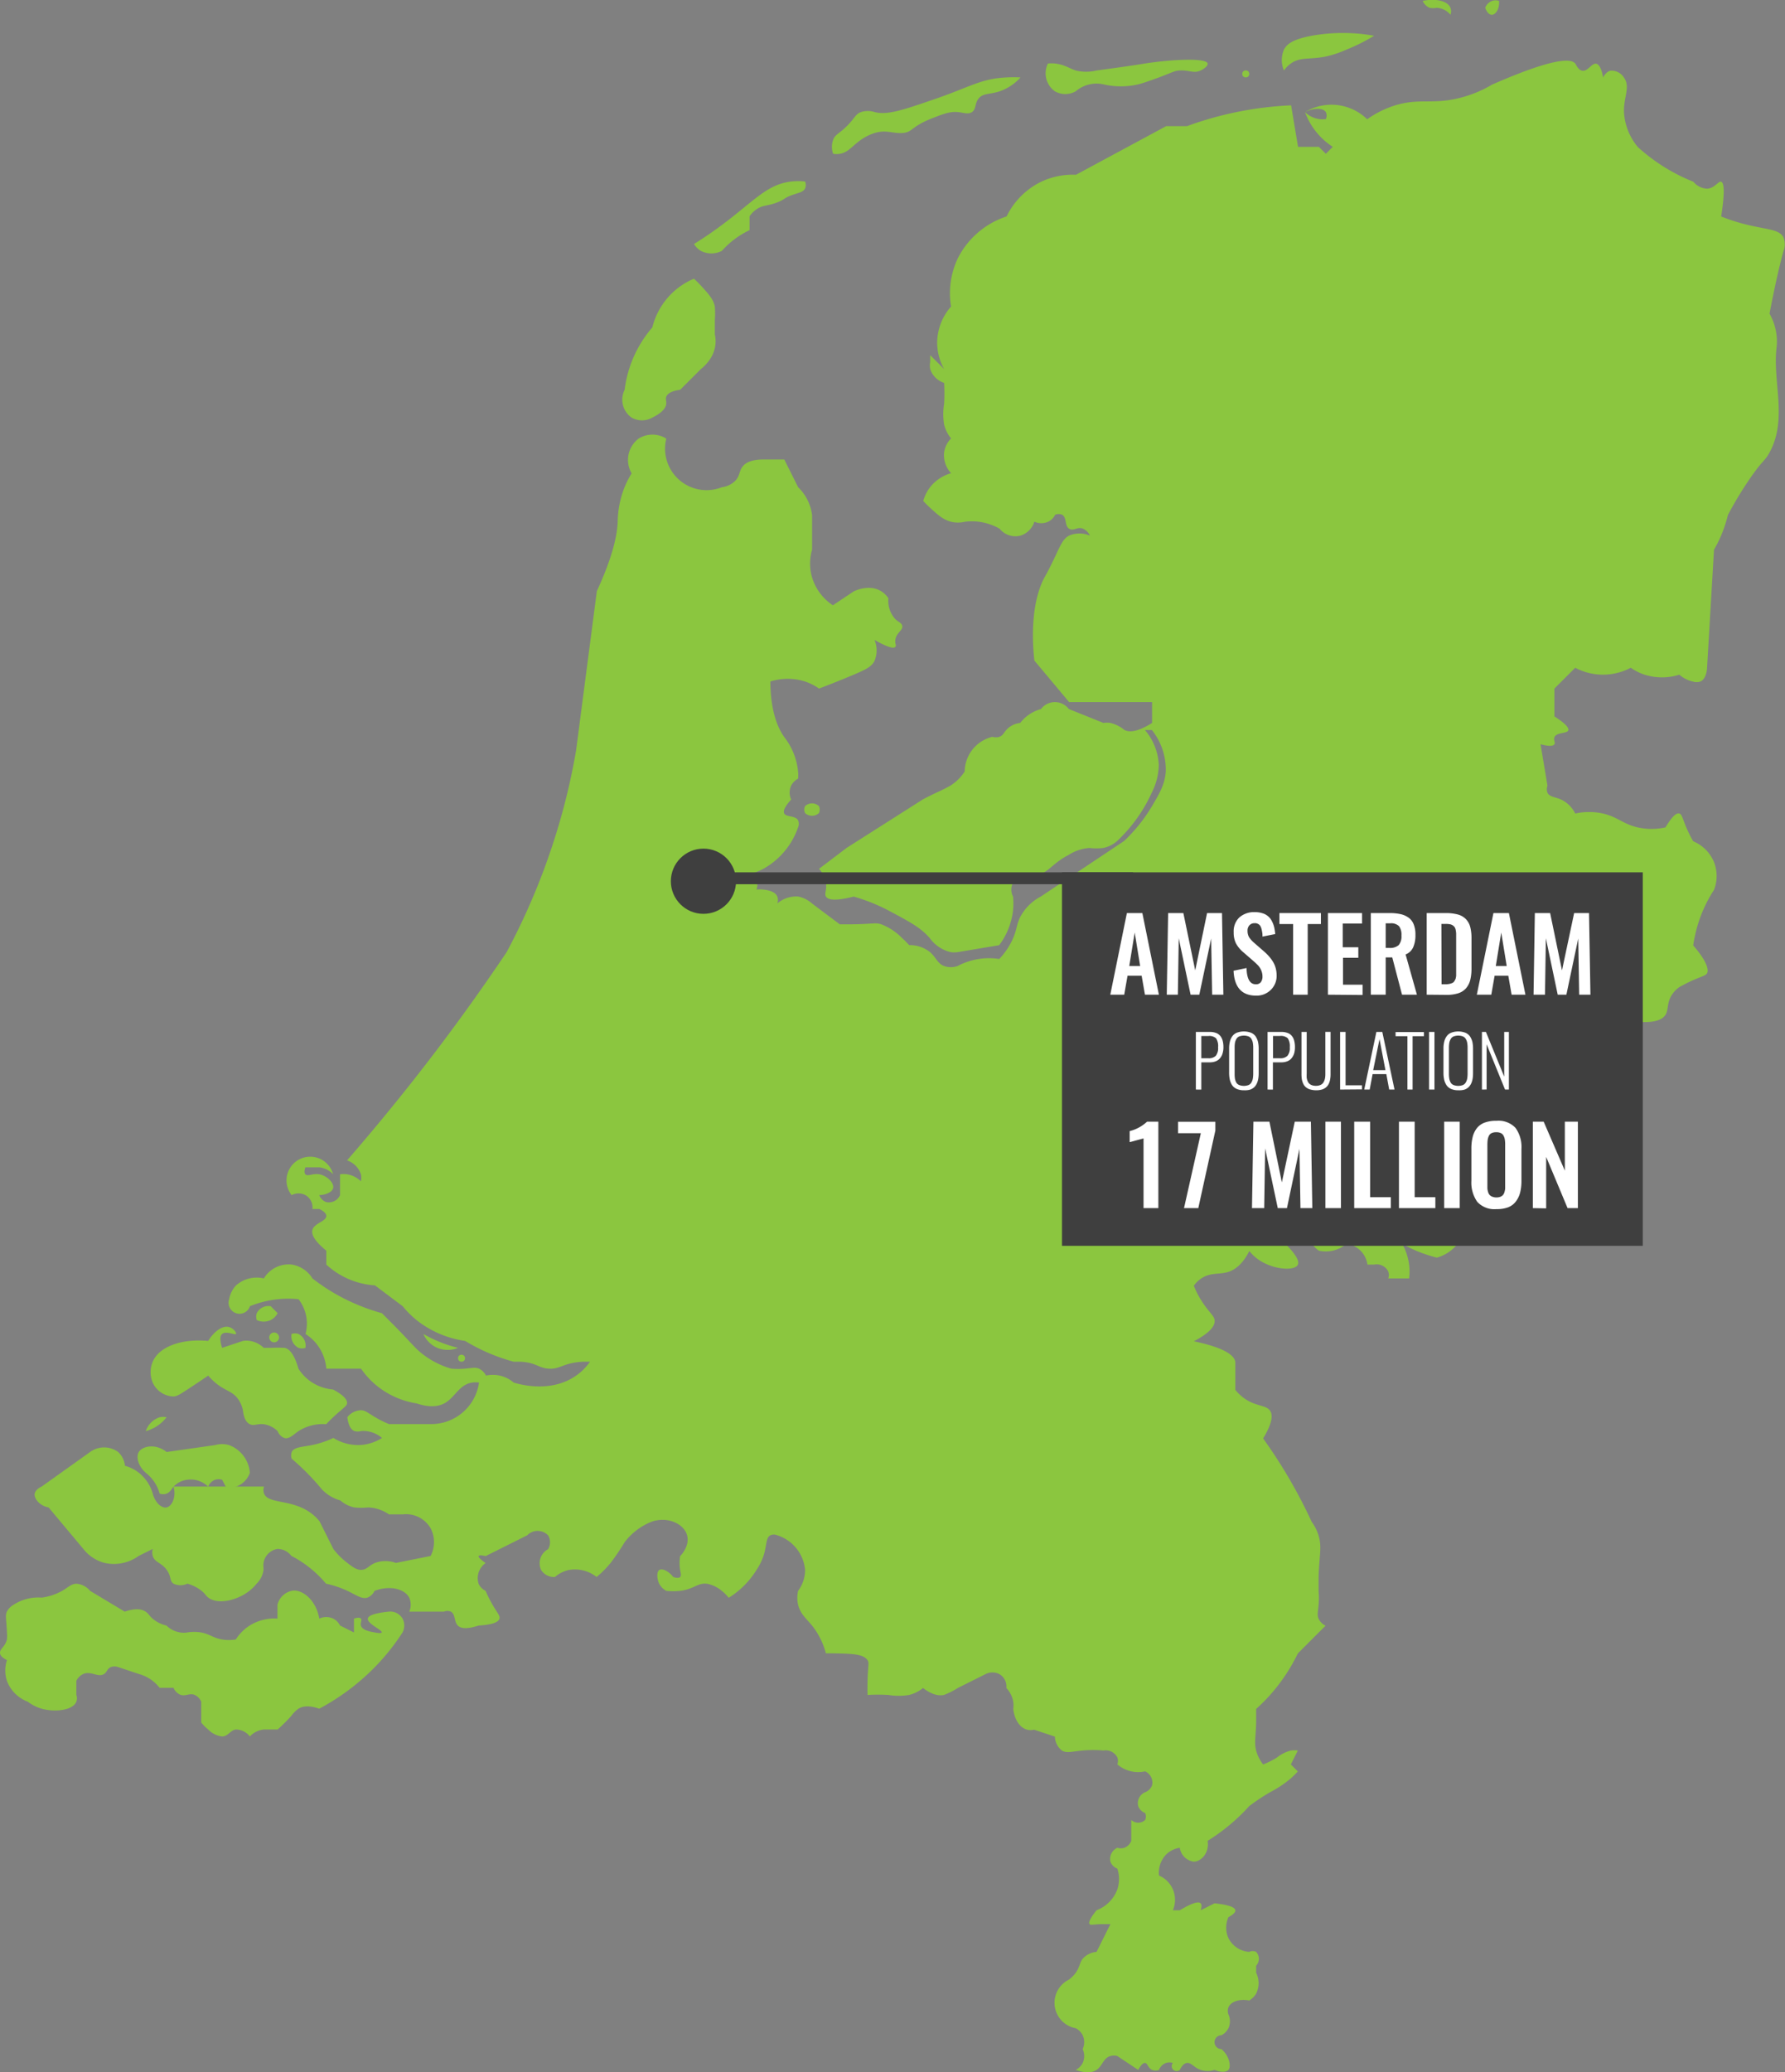 <?xml version="1.0" encoding="UTF-8"?> <svg xmlns="http://www.w3.org/2000/svg" viewBox="0 0 301.2 349.55"><rect x="0" y="0" width="301.2" height="349.55" fill="#808080" stroke="none"/><defs><style>.cls-1{fill:#8bc63f;}.cls-2{fill:#3f3f3f;}.cls-3{fill:#fff;}</style></defs><title>amsterdam-population</title><g id="Layer_2" data-name="Layer 2"><path class="cls-1" d="M247.19,360.76a31,31,0,0,1,3.51,0,10.76,10.76,0,0,0,3.51,0,6,6,0,0,0,2.34-1.17c1.62,1.23,2.76,1.33,3.52,1.17a12.08,12.08,0,0,0,2.34-1.17l2.34-1.17,2.34-1.17a2.55,2.55,0,0,1,2.35,0,2.4,2.4,0,0,1,1.17,2.34,4.48,4.48,0,0,1,1.17,2.34,4.62,4.62,0,0,1,0,1.18c.18,1.79,1.1,3.19,2.34,3.51a2.38,2.38,0,0,0,1.17,0l3.51,1.17a3.13,3.13,0,0,0,1.17,2.34c.81.5,1.69.17,3.52,0a20.34,20.34,0,0,1,3.51,0,2.21,2.21,0,0,1,2.34,1.17,1.7,1.7,0,0,1,0,1.17,5.39,5.39,0,0,0,4.69,1.18A2.07,2.07,0,0,1,295.2,376a2,2,0,0,1-1.17,1.17,2,2,0,0,0-1.17,2.34,2,2,0,0,0,1.17,1.17,1.39,1.39,0,0,1,0,1.17,1.72,1.72,0,0,1-2.34,0v3.52a2,2,0,0,1-1.18,1.17,1.93,1.93,0,0,1-1.17,0,2.07,2.07,0,0,0-1.17,2.34,2,2,0,0,0,1.17,1.17,5.62,5.62,0,0,1,0,3.51,6,6,0,0,1-3.51,3.52c-1.22,1.52-1.35,2.11-1.17,2.34s.73,0,2.34,0c.48,0,.88,0,1.17,0l-2.34,4.68a3.47,3.47,0,0,0-2.34,1.17c-.54.69-.47,1.36-1.17,2.35a5.29,5.29,0,0,1-1.17,1.17,4.36,4.36,0,0,0,1.17,8.19,2.7,2.7,0,0,1,1.17,1.18,2.8,2.8,0,0,1,0,2.34,2.8,2.8,0,0,1,0,2.34,2.72,2.72,0,0,1-1.17,1.17c1.92.67,2.94.39,3.51,0,1-.67,1.14-2,2.34-2.34a2.18,2.18,0,0,1,1.17,0l3.52,2.34c.55-1,.92-1.21,1.17-1.17.43.06.49.86,1.17,1.17a1.62,1.62,0,0,0,1.17,0,2,2,0,0,1,1.17-1.17,1.85,1.85,0,0,1,1.17,0,.83.83,0,0,0,1.17,1.17c.42-.87.85-1.12,1.17-1.17.76-.12,1.2.77,2.35,1.17a3.87,3.87,0,0,0,2.34,0c.93.39,1.91.45,2.34,0s.32-2.21-1.17-3.51a1.17,1.17,0,0,1,0-2.34,2.65,2.65,0,0,0,1.17-1.18,2.8,2.8,0,0,0,0-2.34,1.76,1.76,0,0,1,0-1.17c.37-.94,1.81-1.5,3.51-1.17a3.3,3.3,0,0,0,1.17-1.17,3.9,3.9,0,0,0,0-3.51v-1.18a1.72,1.72,0,0,0,0-2.34,1.39,1.39,0,0,0-1.17,0,4.21,4.21,0,0,1-3.51-2.34,4.33,4.33,0,0,1,0-3.51q1.23-.67,1.17-1.17-.11-.81-3.51-1.17l-2.34,1.17q.28-.88,0-1.17c-.39-.39-1.57,0-3.52,1.17h-1.17a4.46,4.46,0,0,0-2.34-5.86,4.43,4.43,0,0,1,1.17-3.51,4.16,4.16,0,0,1,2.34-1.17,2.74,2.74,0,0,0,2.35,2.34c1.27,0,2.68-1.53,2.34-3.51a31.92,31.92,0,0,0,4.68-3.52,30.35,30.35,0,0,0,2.34-2.34,34.89,34.89,0,0,1,3.52-2.34,19.08,19.08,0,0,0,3.51-2.34,15.79,15.79,0,0,0,1.17-1.17l-1.17-1.18,1.17-2.34a3.75,3.75,0,0,0-1.17,0,6.07,6.07,0,0,0-2.34,1.17,13.19,13.19,0,0,1-2.34,1.17,6.49,6.49,0,0,1-1.18-2.34c-.34-1.33-.07-2.2,0-4.68,0-1,0-1.83,0-2.34a30.62,30.62,0,0,0,2.35-2.35,30.27,30.27,0,0,0,4.68-7l3.51-3.52,1.18-1.17a2.54,2.54,0,0,1-1.18-1.17c-.28-.65-.09-1.21,0-2.34a13.76,13.76,0,0,0,0-2.34c0-.52,0-1.34,0-2.34.1-3.68.6-5,0-7a7.6,7.6,0,0,0-1.17-2.34c-.7-1.52-1.48-3.09-2.34-4.69a86.6,86.6,0,0,0-5.85-9.37c1.71-2.81,1.59-4.06,1.17-4.68-.73-1.05-2.57-.64-4.69-2.34a7.88,7.88,0,0,1-1.17-1.17v-2.35c0-2,0-2.14,0-2.34-.15-1.05-1.55-2.36-7-3.51,2.93-1.53,3.56-2.69,3.51-3.51s-1.05-1.41-2.34-3.52a14.37,14.37,0,0,1-1.17-2.34,4.73,4.73,0,0,1,1.17-1.17c1.62-1.14,3.14-.67,4.68-1.17,1-.33,2.34-1.19,3.51-3.51a8,8,0,0,0,1.17,1.17c2.52,2,6.44,2.26,7,1.17.8-1.47-4.36-5.6-4.68-5.86l4.68-1.17A5,5,0,0,1,321,282.3c.6.87.57,1.47,1.17,2.34a4.85,4.85,0,0,0,1.17,1.18,5.63,5.63,0,0,0,2.35,0,5.47,5.47,0,0,0,2.34-1.18,4.18,4.18,0,0,1,2.34,1.18,4.07,4.07,0,0,1,1.17,2.34h1.17a2.17,2.17,0,0,1,2.34,1.17,1.71,1.71,0,0,1,0,1.17h3.52a9.57,9.57,0,0,0,0-2.34,9.7,9.7,0,0,0-1.17-3.52,21.19,21.19,0,0,0,2.34,1.18,24,24,0,0,0,3.51,1.17,6.73,6.73,0,0,0,2.34-1.17,6.54,6.54,0,0,0,1.18-1.18L359.61,280a4.26,4.26,0,0,0,2.34,1.17,3.8,3.8,0,0,0,1.17,0c.46-.2,1.09-.49,1.82-.88l.52-.29c1.34-.75,3.21-2.12,3.52-2.34a3.71,3.71,0,0,1,0-2.34,4,4,0,0,1,2.34-2.35,5.72,5.72,0,0,0,0-1.17c-.61-5.2-9.26-7.82-10.54-8.19v-2.35a1.91,1.91,0,0,1,1.17-1.17c.45-.11.72.11,1.17,0a1.91,1.91,0,0,0,1.17-1.17l2.34-4.68h7a2.63,2.63,0,0,0,1.17-1.17c.38-.85,0-1.58,0-2.35s.41-2,2.34-3.51c3.09.24,4.23-.45,4.69-1.17.57-.91.18-2.09,1.17-3.51a4.72,4.72,0,0,1,1.17-1.17c.5-.28,1.3-.72,2.34-1.18,1.59-.7,2.09-.74,2.34-1.17s.2-1.77-2.34-4.68a23.92,23.92,0,0,1,1.17-4.68,23.16,23.16,0,0,1,2.34-4.69,6.42,6.42,0,0,0,0-4.68,6.49,6.49,0,0,0-3.51-3.52,21.86,21.86,0,0,1-1.17-2.34c-.64-1.52-.73-2.22-1.17-2.34s-1.1.28-2.34,2.34a10.9,10.9,0,0,1-4.69,0c-2.48-.57-3.38-1.77-5.85-2.34a10.9,10.9,0,0,0-4.69,0,5.1,5.1,0,0,0-2.34-2.34c-1-.46-2-.44-2.34-1.17a1.6,1.6,0,0,1,0-1.18l-1.17-7c1.52.41,2.14.3,2.34,0s-.19-.7,0-1.17c.35-.88,2.13-.59,2.34-1.17.12-.32-.21-1-2.34-2.35V191l3.51-3.51a10,10,0,0,0,9.37,0,9.09,9.09,0,0,0,2.34,1.17,9.79,9.79,0,0,0,5.86,0,5.17,5.17,0,0,0,2.34,1.17,2,2,0,0,0,1.17,0c1.1-.44,1.17-2.25,1.17-2.34l1.17-19.91a23.12,23.12,0,0,0,1.18-2.34,23.69,23.69,0,0,0,1.17-3.52,61.63,61.63,0,0,1,3.51-5.85c2.41-3.55,2.64-3.09,3.51-4.69,3.07-5.61.53-11.85,1.17-17.56a9,9,0,0,0,0-2.34,9.63,9.63,0,0,0-1.17-3.52c.88-4.62,1.65-8,2.35-10.54a3.2,3.2,0,0,0,0-2.34c-.78-1.46-3-1.26-7-2.34a33.66,33.66,0,0,1-3.51-1.17c.67-4.36.46-5.7,0-5.86s-1.1,1.09-2.35,1.17a3.16,3.16,0,0,1-2.34-1.17,31.05,31.05,0,0,1-9.37-5.85,10.07,10.07,0,0,1-2.34-5.86c-.08-2.6,1.12-4.3,0-5.85a2.46,2.46,0,0,0-2.34-1.17,2,2,0,0,0-1.17,1.17c-.33-1.79-.79-2.27-1.17-2.35-.77-.14-1.4,1.32-2.35,1.18-.65-.1-1-.9-1.17-1.18-.73-1-4-.88-14.05,3.52a20.4,20.4,0,0,1-5.85,2.34c-4.28,1-6.57-.06-10.54,1.17a16.51,16.51,0,0,0-4.69,2.34A8.64,8.64,0,0,0,321,93.76c1.66-.8,3.11-.67,3.52,0a1.38,1.38,0,0,1,0,1.17,3.86,3.86,0,0,1-1.18,0A4.34,4.34,0,0,1,321,93.76a12.41,12.41,0,0,0,1.17,2.34,11.94,11.94,0,0,0,3.52,3.52l-1.17,1.17-1.18-1.17h-3.51l-1.17-7a58.5,58.5,0,0,0-17.57,3.51h-3.51l-15.22,8.2a12.51,12.51,0,0,0-5.86,1.17,12.67,12.67,0,0,0-5.85,5.86,14.15,14.15,0,0,0-8.2,7,13.75,13.75,0,0,0-1.17,8.2,9.33,9.33,0,0,0-2.34,5.86,9.08,9.08,0,0,0,1.17,4.68l-1.17-1.17-1.18-1.17v1.17a3.05,3.05,0,0,0,0,1.17,3.64,3.64,0,0,0,2.35,2.34,31.2,31.2,0,0,1,0,3.52,10.76,10.76,0,0,0,0,3.51,6,6,0,0,0,1.17,2.34,4.17,4.17,0,0,0-1.17,2.34,4.46,4.46,0,0,0,1.17,3.52,6.91,6.91,0,0,0-3.52,2.34,6.83,6.83,0,0,0-1.17,2.34c.26.28.65.7,1.17,1.17,1.3,1.19,2.2,2,3.52,2.34a5,5,0,0,0,2.34,0,10.09,10.09,0,0,1,2.34,0,9.5,9.5,0,0,1,3.52,1.18A3.41,3.41,0,0,0,273,165.2a3.59,3.59,0,0,0,2.34-2.35,2.8,2.8,0,0,0,2.34,0,2.56,2.56,0,0,0,1.17-1.17,1.48,1.48,0,0,1,1.17,0c.83.46.39,1.87,1.18,2.35s1.36-.38,2.34,0a2.33,2.33,0,0,1,1.17,1.17,4.47,4.47,0,0,0-3.51,0c-1,.53-1.38,1.45-2.35,3.51-1.68,3.56-1.83,3.4-2.34,4.68-2,4.92-1.35,11.27-1.17,12.89l5.86,7H295.2v3.52c-2.6,1.63-3.94,1.57-4.69,1.17a5.75,5.75,0,0,0-2.34-1.17,3.47,3.47,0,0,0-1.17,0l-5.85-2.35a2.94,2.94,0,0,0-4.69,0,6.82,6.82,0,0,0-2.34,1.17,6.45,6.45,0,0,0-1.17,1.18,3.68,3.68,0,0,0-2.34,1.17c-.38.43-.59.95-1.17,1.17a2,2,0,0,1-1.18,0,6.1,6.1,0,0,0-4.68,5.85,8,8,0,0,1-2.34,2.34,24.37,24.37,0,0,1-2.34,1.18c-1,.48-1.81.89-2.35,1.17l-12.88,8.19L239,221.41a4.5,4.5,0,0,1,1.17,2.34c.18,1.2-.31,1.83,0,2.34s1.42.83,4.68,0a30.65,30.65,0,0,1,5.86,2.34c3.64,1.94,5.47,2.91,7,4.69a6,6,0,0,0,3.52,2.34,4.09,4.09,0,0,0,1.17,0l7-1.17a12,12,0,0,0,2.34-5.86,11.4,11.4,0,0,0,0-2.34,2.5,2.5,0,0,1,0-2.34,2.39,2.39,0,0,1,2.34-1.17,6.4,6.4,0,0,0,1.17,0c2.34-.23,2.91-2,5.86-3.51a7.45,7.45,0,0,1,3.51-1.18,10.17,10.17,0,0,0,2.34,0,5.07,5.07,0,0,0,2.34-1.17,25.76,25.76,0,0,0,5.86-8.19,10.56,10.56,0,0,0,1.17-4.69A9.71,9.71,0,0,0,294,198h1.17a10.68,10.68,0,0,1,2.34,7c-.15,2.17-1.07,3.72-2.34,5.86a27.22,27.22,0,0,1-4.69,5.85l-14.05,9.37a8.22,8.22,0,0,0-3.51,3.52c-.59,1.21-.52,2-1.17,3.51a12.1,12.1,0,0,1-2.34,3.51,11.27,11.27,0,0,0-7,1.17,3.4,3.4,0,0,1-2.34,0c-1.13-.46-1.32-1.47-2.35-2.34a5.42,5.42,0,0,0-3.51-1.17,14.13,14.13,0,0,0-1.17-1.17,9.88,9.88,0,0,0-3.51-2.34c-1.13-.36-1.37,0-5.86,0H242.5c-1.12-.86-2.69-2-4.68-3.52a5,5,0,0,0-2.35-1.17,4.9,4.9,0,0,0-3.51,1.17,1.61,1.61,0,0,0,0-1.17c-.39-.93-1.77-1.1-2.34-1.17a5,5,0,0,0-1.17,0c.17-.56.21-1,0-1.17s-.66.11-1.17,0a1.89,1.89,0,0,1-1.17-1.17,11.35,11.35,0,0,0,3.51-1.17,12.78,12.78,0,0,0,5.85-7,1.44,1.44,0,0,0,0-1.17c-.46-.86-2-.5-2.34-1.17-.16-.32-.09-.95,1.17-2.34a2.83,2.83,0,0,1,0-2.35,2.78,2.78,0,0,1,1.17-1.17,7.47,7.47,0,0,0,0-1.17,11.15,11.15,0,0,0-2.34-5.85c-1.14-1.64-2.31-4.42-2.34-9.37a9.71,9.71,0,0,1,5.86,0A9.09,9.09,0,0,1,239,191c2.25-.85,4.22-1.65,5.85-2.34,2.07-.88,3-1.32,3.52-2.34a4.61,4.61,0,0,0,0-3.52c2.52,1.42,3.28,1.43,3.51,1.17s-.09-.5,0-1.17c.16-1.23,1.27-1.58,1.17-2.34-.07-.52-.62-.65-1.17-1.17a4.53,4.53,0,0,1-1.17-3.51,3.93,3.93,0,0,0-1.17-1.17c-2-1.27-4.44-.13-4.69,0l-3.51,2.34a8.59,8.59,0,0,1-3.51-4.69,8.36,8.36,0,0,1,0-4.68c0-.54,0-1.35,0-2.34,0-2.7,0-3,0-3.52a7.92,7.92,0,0,0-2.35-4.68l-2.34-4.68h-3.51c-2.11,0-3.05.58-3.51,1.17-.6.75-.45,1.51-1.17,2.34a3.92,3.92,0,0,1-2.35,1.17,7,7,0,0,1-9.37-8.2,4.39,4.39,0,0,0-4.68,0,4.51,4.51,0,0,0-1.17,5.86A15.66,15.66,0,0,0,206.2,157a16.41,16.41,0,0,0-1.17,5.85c-.09,2.23-.79,5.8-3.52,11.72L198,201.5q-.5,2.87-1.17,5.85a113.16,113.16,0,0,1-10.54,28.11c-3.57,5.31-7.47,10.8-11.71,16.4-5.13,6.76-10.24,13-15.22,18.73a3.71,3.71,0,0,1,2.34,2.34,2.75,2.75,0,0,1,0,1.18,4.4,4.4,0,0,0-2.34-1.18,4.62,4.62,0,0,0-1.18,0v3.52a2.07,2.07,0,0,1-2.34,1.17,2,2,0,0,1-1.17-1.17c1.19-.06,2.18-.52,2.34-1.17.23-.9-1.08-2.13-2.34-2.35-1.1-.19-1.95.43-2.34,0-.25-.27-.13-.8,0-1.17h2.34a3.76,3.76,0,0,1,2.34,1.17,4,4,0,1,0-7,3.52,2.5,2.5,0,0,1,2.34,0,2.39,2.39,0,0,1,1.17,2.34h1.17c.55.27,1.16.67,1.17,1.17,0,.92-2,1.19-2.34,2.34-.19.68.17,1.74,2.34,3.52v2.34a13.31,13.31,0,0,0,8.2,3.51l4.68,3.51a16.26,16.26,0,0,0,2.35,2.35,17,17,0,0,0,8.19,3.51,31.73,31.73,0,0,0,8.2,3.51c.28,0,.68,0,1.17,0,2.6.14,3,1.05,4.69,1.17,2,.15,2.46-1,5.85-1.17.49,0,.9,0,1.17,0a9.6,9.6,0,0,1-2.34,2.34c-4.27,3-9.58,1.47-10.54,1.18a5.52,5.52,0,0,0-2.34-1.18,5.59,5.59,0,0,0-2.34,0,2.57,2.57,0,0,0-1.17-1.17c-.66-.28-1.21-.09-2.35,0a13.75,13.75,0,0,1-2.34,0,14.43,14.43,0,0,1-4.68-2.34c-1.34-1-1.93-1.86-4.69-4.68-1-1-1.81-1.83-2.34-2.34a33.71,33.71,0,0,1-3.51-1.18,33.22,33.22,0,0,1-8.2-4.68,5,5,0,0,0-3.51-2.34,4.88,4.88,0,0,0-4.69,2.34,5.24,5.24,0,0,0-4.68,1.17,4.46,4.46,0,0,0-1.17,2.34,1.85,1.85,0,1,0,3.51,1.17,17.34,17.34,0,0,1,4.69-1.17,17,17,0,0,1,3.51,0,6.87,6.87,0,0,1,1.17,2.35,6.7,6.7,0,0,1,0,3.51,7.63,7.63,0,0,1,3.51,5.85h5.86a13.84,13.84,0,0,0,3.51,3.52,14.19,14.19,0,0,0,5.86,2.34c2.34.78,3.78.47,4.68,0,1.84-1,2.47-3.16,4.68-3.51a3.82,3.82,0,0,1,1.18,0,8.14,8.14,0,0,1-8.2,7h-7a18.5,18.5,0,0,1-2.34-1.17c-1.2-.71-1.62-1.13-2.34-1.17a3.08,3.08,0,0,0-2.34,1.17c.11.91.39,2,1.17,2.34a2,2,0,0,0,1.17,0,4.9,4.9,0,0,1,3.51,1.17,7.67,7.67,0,0,1-3.51,1.18,7.87,7.87,0,0,1-4.69-1.18,16.21,16.21,0,0,1-3.51,1.18c-1.75.36-3.1.33-3.51,1.17a1.57,1.57,0,0,0,0,1.17,41.27,41.27,0,0,1,4.68,4.68,6.34,6.34,0,0,0,1.17,1.17,6.84,6.84,0,0,0,2.34,1.17,5.26,5.26,0,0,0,2.35,1.18,11.43,11.43,0,0,0,2.34,0,6.56,6.56,0,0,1,3.51,1.17h2.34a4.79,4.79,0,0,1,4.69,2.34,5.06,5.06,0,0,1,0,4.68l-5.86,1.17a5.09,5.09,0,0,0-3.51,0c-1.08.45-1.38,1.15-2.34,1.17-.77,0-1.34-.4-2.34-1.17a12.39,12.39,0,0,1-2.35-2.34l-2.34-4.68a7.44,7.44,0,0,0-1.17-1.17c-3.3-2.68-7.47-1.64-8.2-3.52a1.86,1.86,0,0,1,0-1.17H130.08c.52,1.86-.34,3.36-1.17,3.52s-1.93-.77-2.34-2.35a6.93,6.93,0,0,0-2.35-3.51,6.65,6.65,0,0,0-2.34-1.17,3.56,3.56,0,0,0-1.17-2.34,4,4,0,0,0-4.68,0l-8.2,5.85c-.15.07-1,.45-1.17,1.17s.72,2.06,2.34,2.35l5.86,7a6.73,6.73,0,0,0,3.51,2.34,7.15,7.15,0,0,0,5.85-1.17l2.35-1.17a2.18,2.18,0,0,0,0,1.17c.33,1.13,1.44,1.1,2.34,2.34s.44,1.85,1.17,2.35a2.74,2.74,0,0,0,2.34,0,6.66,6.66,0,0,1,2.34,1.17c.73.57.71.81,1.17,1.17,1.67,1.29,5,.45,7-1.17a7.41,7.41,0,0,0,1.17-1.17,4,4,0,0,0,1.17-2.35c0-.55-.08-.68,0-1.17a2.84,2.84,0,0,1,2.35-2.34,2.92,2.92,0,0,1,2.34,1.17,18.91,18.91,0,0,1,5.85,4.69,16.57,16.57,0,0,1,3.52,1.17c1.61.75,2.54,1.51,3.51,1.17A2.29,2.29,0,0,0,164,343.2c2.68-1,5.13-.29,5.86,1.17a2.94,2.94,0,0,1,0,2.34h5.85a1.48,1.48,0,0,1,1.17,0c.8.42.51,1.68,1.17,2.34.43.44,1.36.71,3.52,0,2.65-.15,3.38-.68,3.51-1.17s-.35-.92-1.17-2.34a20.88,20.88,0,0,1-1.17-2.34,2.5,2.5,0,0,1-1.17-1.17,3.11,3.11,0,0,1,1.17-3.52q-1.29-.9-1.17-1.17t1.17,0l4.68-2.34,2.34-1.17a2.46,2.46,0,0,1,3.52,0,2.25,2.25,0,0,1,0,2.34,2.7,2.7,0,0,0-1.17,3.51,2.55,2.55,0,0,0,2.34,1.18,5.21,5.21,0,0,1,2.34-1.18,5.89,5.89,0,0,1,4.68,1.18,17,17,0,0,0,2.35-2.35A40.61,40.61,0,0,0,206.2,335a10.62,10.62,0,0,1,4.68-3.51c2.81-.87,5.37.52,5.86,2.34s-1.05,3.38-1.17,3.51a6.93,6.93,0,0,0,0,2.34c.08.51.22.94,0,1.18s-.75.14-1.17,0c-.84-1.06-1.87-1.48-2.35-1.18s-.4,1.56,0,2.35a3,3,0,0,0,1.17,1.17,10.61,10.61,0,0,0,2.35,0c2.39-.28,3-1.47,4.68-1.17a5.5,5.5,0,0,1,2.34,1.17,6.71,6.71,0,0,1,1.17,1.17,14.53,14.53,0,0,0,4.69-4.69,10.41,10.41,0,0,0,1.17-2.34c.59-1.79.37-3.09,1.17-3.51a1.45,1.45,0,0,1,1.17,0,6.76,6.76,0,0,1,4.69,5.85,5.89,5.89,0,0,1-1.18,3.52,5.35,5.35,0,0,0,0,2.34c.38,1.57,1.41,2.36,2.35,3.51a12.7,12.7,0,0,1,2.34,4.69h1.17c3.25.06,5.17.1,5.86,1.17.32.5.06.74,0,3.51C247.16,359.43,247.17,360.24,247.19,360.76Z" transform="translate(-100.8 -74.85)"></path><path class="cls-1" d="M353.75,75c.1,1.39-.6,2.32-1.17,2.34s-.9-.51-1.17-1.17A2,2,0,0,1,352.58,75,1.85,1.85,0,0,1,353.75,75Z" transform="translate(-100.8 -74.85)"></path><path class="cls-1" d="M340.87,75c2.36-.49,4.25.08,4.68,1.17a1.66,1.66,0,0,1,0,1.17,3.17,3.17,0,0,0-2.34-1.17,3.07,3.07,0,0,1-1.17,0A2.19,2.19,0,0,1,340.87,75Z" transform="translate(-100.8 -74.85)"></path><path class="cls-1" d="M332.67,80.88a30,30,0,0,0-10.54,0c-3,.57-4.15,1.31-4.68,2.34a4.51,4.51,0,0,0,0,3.52,5.07,5.07,0,0,1,1.17-1.18c1.64-1.15,3.12-.61,5.86-1.17A17.68,17.68,0,0,0,328,83.22,31,31,0,0,0,332.67,80.88Z" transform="translate(-100.8 -74.85)"></path><circle class="cls-1" cx="210.21" cy="12.47" r="0.59"></circle><path class="cls-1" d="M304.57,85.56c-.24-1-6.19-.68-10.54,0-3.08.49-4.79.72-8.2,1.18a7.4,7.4,0,0,1-3.51,0c-1.11-.36-1.91-1-3.52-1.18a7.48,7.48,0,0,0-1.17,0,3.72,3.72,0,0,0,1.17,4.69,3.56,3.56,0,0,0,3.52,0,5.35,5.35,0,0,1,2.34-1.17,5.27,5.27,0,0,1,2.34,0,13.05,13.05,0,0,0,5.86,0c.84-.21,1.75-.54,3.51-1.17,2.61-1,2.68-1.13,3.51-1.17,1.6-.09,2.36.55,3.52,0C303.89,86.5,304.66,86,304.57,85.56Z" transform="translate(-100.8 -74.85)"></path><path class="cls-1" d="M273,87.91a22.42,22.42,0,0,0-2.34,0c-4.26.2-6,1.52-11.71,3.51-5.59,1.93-8.38,2.9-10.54,2.34a3.78,3.78,0,0,0-2.35,0c-.94.37-1,1-2.34,2.34s-2,1.41-2.34,2.35a3.52,3.52,0,0,0,0,2.34,3.45,3.45,0,0,0,1.17,0c1.41-.25,2-1.29,3.51-2.34a8.23,8.23,0,0,1,2.35-1.17c1.94-.58,3,.11,4.68,0s1.39-1,4.68-2.35c2.18-.86,3.27-1.3,4.69-1.17,1,.1,1.7.42,2.34,0,.8-.53.41-1.46,1.17-2.34s1.86-.62,3.52-1.17A8.39,8.39,0,0,0,273,87.91Z" transform="translate(-100.8 -74.85)"></path><path class="cls-1" d="M236.65,105.47a1.57,1.57,0,0,1,0,1.17c-.31.64-1.12.71-2.35,1.17s-1.05.68-2.34,1.18c-1.75.67-2.42.41-3.51,1.17a4.54,4.54,0,0,0-1.17,1.17v2.34a14.85,14.85,0,0,0-3.52,2.34c-.44.4-.82.79-1.17,1.17a3.9,3.9,0,0,1-3.51,0,3.3,3.3,0,0,1-1.17-1.17c1.49-.93,2.69-1.75,3.51-2.34,6.37-4.54,8.5-7.68,12.88-8.2A10.49,10.49,0,0,1,236.65,105.47Z" transform="translate(-100.8 -74.85)"></path><path class="cls-1" d="M217.91,121.87c.27.25.69.65,1.17,1.17,1.29,1.4,2.08,2.27,2.34,3.51a15.34,15.34,0,0,1,0,2.34c0,1,0,1.81,0,2.35a5.33,5.33,0,0,1,0,2.34,5.69,5.69,0,0,1-1.17,2.34,6.7,6.7,0,0,1-1.17,1.17l-2.34,2.34-1.17,1.17c-.95.13-2.06.42-2.35,1.18-.15.41.05.7,0,1.17-.05.62-.52,1.44-2.34,2.34a3.54,3.54,0,0,1-3.51,0,3.7,3.7,0,0,1-1.17-4.69,19.79,19.79,0,0,1,4.68-10.53,12,12,0,0,1,7-8.2Z" transform="translate(-100.8 -74.85)"></path><path class="cls-1" d="M236.65,212a1.35,1.35,0,0,1,0-1.17,1.71,1.71,0,0,1,2.34,0,1.39,1.39,0,0,1,0,1.17A1.72,1.72,0,0,1,236.65,212Z" transform="translate(-100.8 -74.85)"></path><path class="cls-1" d="M144.13,297.53a2.8,2.8,0,0,0,2.34,0,2.76,2.76,0,0,0,1.18-1.17l-1.18-1.18a2.21,2.21,0,0,0-2.34,1.18A1.77,1.77,0,0,0,144.13,297.53Z" transform="translate(-100.8 -74.85)"></path><path class="cls-1" d="M150,299.87a2.19,2.19,0,0,0,1.17,2.34,1.77,1.77,0,0,0,1.17,0,2.2,2.2,0,0,0-1.17-2.34A1.76,1.76,0,0,0,150,299.87Z" transform="translate(-100.8 -74.85)"></path><circle class="cls-1" cx="46.26" cy="225.6" r="0.83"></circle><path class="cls-1" d="M151.16,305.72a7.56,7.56,0,0,0,2.34,2.35,7.82,7.82,0,0,0,3.51,1.17c2.05,1.1,2.4,1.86,2.35,2.34s-.76.85-2.35,2.34c-.51.49-.92.9-1.17,1.17a7.59,7.59,0,0,0-4.68,1.17c-.81.56-1.53,1.36-2.34,1.17a1.94,1.94,0,0,1-1.17-1.17,4.29,4.29,0,0,0-2.35-1.17c-1.07-.12-1.65.33-2.34,0-.45-.21-1-.78-1.17-2.34a4.88,4.88,0,0,0-1.17-2.34c-1-1-2-1.06-3.51-2.34a10.72,10.72,0,0,1-1.18-1.18c-1,.7-2.2,1.49-3.51,2.35s-1.75,1.13-2.34,1.17a3.94,3.94,0,0,1-3.51-2.34,4.54,4.54,0,0,1,0-3.52c1.05-2.51,4.81-3.93,9.36-3.51,1.06-1.69,2.45-2.63,3.52-2.34.72.19,1.29.94,1.17,1.17s-1.69-.57-2.34,0c-.48.41-.29,1.43,0,2.34l3.51-1.17a3.8,3.8,0,0,1,1.17,0,4.26,4.26,0,0,1,2.34,1.17h1.17a22.7,22.7,0,0,1,2.35,0C149.51,302.34,150.39,303.06,151.16,305.72Z" transform="translate(-100.8 -74.85)"></path><path class="cls-1" d="M127.74,326.8a1.79,1.79,0,0,0,1.17,0c.59-.22.79-.73,1.17-1.17a3.78,3.78,0,0,1,2.34-1.17,4.14,4.14,0,0,1,1.17,0,4.33,4.33,0,0,1,2.34,1.17,2,2,0,0,1,1.18-1.17,1.93,1.93,0,0,1,1.17,0l.61,1.17a3.2,3.2,0,0,0,1.73,0,3.79,3.79,0,0,0,2.34-2.34,5.42,5.42,0,0,0-3.51-4.68,4.28,4.28,0,0,0-2.34,0l-8.2,1.17c-1.86-1.49-4.08-1-4.69,0-.5.85-.09,2.4,1.18,3.51a6.67,6.67,0,0,1,2.34,3.51Z" transform="translate(-100.8 -74.85)"></path><path class="cls-1" d="M128.91,313.92a2.7,2.7,0,0,0-1.17,0,3.66,3.66,0,0,0-2.34,2.34,6.64,6.64,0,0,0,2.34-1.17A7.14,7.14,0,0,0,128.91,313.92Z" transform="translate(-100.8 -74.85)"></path><path class="cls-1" d="M172.24,299.87a4.53,4.53,0,0,0,2.34,2.34,4.61,4.61,0,0,0,3.51,0,21.81,21.81,0,0,1-3.51-1.17A23.15,23.15,0,0,1,172.24,299.87Z" transform="translate(-100.8 -74.85)"></path><circle class="cls-1" cx="77.88" cy="229.11" r="0.59"></circle><path class="cls-1" d="M158.18,349.05l2.35,1.17v-2.34c.41-.13.95-.25,1.17,0s-.12.72,0,1.17.6.89,2.34,1.17c.9.17,1.13.1,1.17,0,.16-.4-2.47-1.46-2.34-2.34.06-.41.74-.88,3.51-1.17a2.39,2.39,0,0,1,2.34,1.17,2.5,2.5,0,0,1,0,2.34,37.24,37.24,0,0,1-4.68,5.86,38.51,38.51,0,0,1-9.37,7c-1.72-.6-2.8-.43-3.51,0a5,5,0,0,0-1.17,1.17,29.77,29.77,0,0,1-2.34,2.34H145.3a3.76,3.76,0,0,0-2.34,1.17,3,3,0,0,0-2.34-1.17c-1,.12-1.26,1.13-2.34,1.17a3.87,3.87,0,0,1-2.35-1.17,8.46,8.46,0,0,1-1.17-1.17v-3.52a2.21,2.21,0,0,0-1.17-1.17c-.85-.3-1.49.3-2.34,0a2.15,2.15,0,0,1-1.17-1.17h-2.34a7.14,7.14,0,0,0-1.17-1.17,6.85,6.85,0,0,0-2.35-1.17l-3.51-1.17a1.79,1.79,0,0,0-1.17,0c-.67.25-.63.81-1.17,1.17-1,.66-2.21-.56-3.51,0a2.43,2.43,0,0,0-1.18,1.17v2.34a1.67,1.67,0,0,1,0,1.17c-.58,1.48-3.64,1.8-5.85,1.18a7.09,7.09,0,0,1-2.34-1.18,6,6,0,0,1-3.52-3.51,5.7,5.7,0,0,1,0-3.51c-.9-.44-1.14-.86-1.17-1.17-.07-.72.91-1.1,1.17-2.34a6.08,6.08,0,0,0,0-1.18c-.09-2.28-.32-2.81,0-3.51a3,3,0,0,1,1.18-1.17,7.63,7.63,0,0,1,4.68-1.17,9.53,9.53,0,0,0,3.51-1.17c1-.59,1.48-1.14,2.34-1.17A3.27,3.27,0,0,1,116,343.2l5.85,3.51c1.92-.66,2.93-.4,3.52,0s.56.65,1.17,1.17a5.49,5.49,0,0,0,2.34,1.17,4.26,4.26,0,0,0,2.34,1.17,3.8,3.8,0,0,0,1.17,0,7.07,7.07,0,0,1,2.34,0c1.47.27,2,.91,3.52,1.18a7.07,7.07,0,0,0,2.34,0,7.72,7.72,0,0,1,2.34-2.35,7.9,7.9,0,0,1,4.69-1.17v-1.17c0-1.11,0-1.12,0-1.17A3.18,3.18,0,0,1,150,343.2c1.69-.36,4.1,1.42,4.68,4.68a2.8,2.8,0,0,1,2.34,0A2.66,2.66,0,0,1,158.18,349.05Z" transform="translate(-100.8 -74.85)"></path></g><g id="Layer_3" data-name="Layer 3"><circle class="cls-2" cx="118.7" cy="148.65" r="5.5"></circle><rect class="cls-2" x="121.2" y="147.15" width="70" height="2"></rect><rect class="cls-2" x="179.2" y="147.15" width="98" height="63"></rect><path class="cls-3" d="M288.15,242.64l2.8-13.77h2.61l2.79,13.77H294l-.56-3.2h-2.38l-.56,3.2Zm3.2-4.84h1.84l-.92-5.65Z" transform="translate(-100.8 -74.85)"></path><path class="cls-3" d="M297.68,242.64l.23-13.77h2.57l2,9.67,2-9.67H307l.23,13.77h-1.89l-.17-9.48-2,9.48h-1.47l-2-9.52-.15,9.52Z" transform="translate(-100.8 -74.85)"></path><path class="cls-3" d="M312.77,242.8q-3.63,0-3.82-4.2l2.19-.46c.05,1.83.57,2.74,1.56,2.74a1,1,0,0,0,.85-.35,1.52,1.52,0,0,0,.28-.94,2.59,2.59,0,0,0-.21-1.05,2.89,2.89,0,0,0-.48-.78q-.28-.3-.78-.75l-1.81-1.57a5.17,5.17,0,0,1-1.19-1.45,4.06,4.06,0,0,1-.39-1.88,3.24,3.24,0,0,1,.94-2.49,3.74,3.74,0,0,1,2.59-.91,4.15,4.15,0,0,1,1.33.19,2.55,2.55,0,0,1,1.59,1.34,4.34,4.34,0,0,1,.38,1,9,9,0,0,1,.18,1.17l-2.15.43c0-.28,0-.52-.05-.73a4.9,4.9,0,0,0-.13-.62,1.73,1.73,0,0,0-.23-.51,1.05,1.05,0,0,0-.4-.31,1,1,0,0,0-.56-.09,1.11,1.11,0,0,0-.85.37,1.29,1.29,0,0,0-.3.9,2.09,2.09,0,0,0,.26,1.09,4.38,4.38,0,0,0,.82.92l1.79,1.56a8.23,8.23,0,0,1,.78.79,6.13,6.13,0,0,1,.64.87,4.19,4.19,0,0,1,.46,1.08,5,5,0,0,1,.16,1.24,3.28,3.28,0,0,1-1,2.44A3.4,3.4,0,0,1,312.77,242.8Z" transform="translate(-100.8 -74.85)"></path><path class="cls-3" d="M319,242.64V230.72h-2.31v-1.85h7v1.85h-2.23v11.92Z" transform="translate(-100.8 -74.85)"></path><path class="cls-3" d="M324.87,242.64V228.87h5.76v1.77h-3.26v4H330v1.77h-2.58v4.54h3.3v1.74Z" transform="translate(-100.8 -74.85)"></path><path class="cls-3" d="M332.11,242.64V228.87h3.16a8.37,8.37,0,0,1,1.86.18,3.66,3.66,0,0,1,1.36.6,2.48,2.48,0,0,1,.86,1.14,4.51,4.51,0,0,1,.29,1.75,5,5,0,0,1-.39,2.12,2.32,2.32,0,0,1-1.27,1.19l1.91,6.79h-2.51l-1.65-6.29h-1.11v6.29Zm2.51-7.89h.61a2.21,2.21,0,0,0,1.58-.47,2.29,2.29,0,0,0,.47-1.62,2.42,2.42,0,0,0-.41-1.58,1.9,1.9,0,0,0-1.5-.48h-.75Z" transform="translate(-100.8 -74.85)"></path><path class="cls-3" d="M341.54,242.64V228.87h3.21a7.63,7.63,0,0,1,2.08.25,2.92,2.92,0,0,1,1.34.79,3,3,0,0,1,.72,1.32,7.64,7.64,0,0,1,.21,1.93v5a8.24,8.24,0,0,1-.21,2,3.46,3.46,0,0,1-.71,1.39,2.91,2.91,0,0,1-1.32.85,6.47,6.47,0,0,1-2,.27Zm2.51-1.76h.71a3.18,3.18,0,0,0,.66-.07,2.84,2.84,0,0,0,.47-.16.71.71,0,0,0,.32-.3,2.35,2.35,0,0,0,.2-.38,3,3,0,0,0,.1-.53c0-.23,0-.43,0-.6s0-.41,0-.74v-5c0-.32,0-.59,0-.79a4.11,4.11,0,0,0-.08-.6,1.21,1.21,0,0,0-.18-.47,1.32,1.32,0,0,0-.32-.3,1.34,1.34,0,0,0-.5-.19,3.8,3.8,0,0,0-.72-.05h-.69Z" transform="translate(-100.8 -74.85)"></path><path class="cls-3" d="M350,242.64l2.8-13.77h2.61l2.79,13.77h-2.33l-.56-3.2H353l-.56,3.2Zm3.2-4.84h1.84l-.92-5.65Z" transform="translate(-100.8 -74.85)"></path><path class="cls-3" d="M359.57,242.64l.22-13.77h2.58l2,9.67,2.05-9.67h2.51l.24,13.77h-1.9l-.16-9.48-2,9.48h-1.46l-2-9.52-.15,9.52Z" transform="translate(-100.8 -74.85)"></path><path class="cls-3" d="M302.59,258.64v-9.72h2.33a3,3,0,0,1,1.1.18,1.7,1.7,0,0,1,.72.53,2.17,2.17,0,0,1,.38.81,4.1,4.1,0,0,1,.12,1.05,3.44,3.44,0,0,1-.13,1,2.21,2.21,0,0,1-.39.8,1.84,1.84,0,0,1-.72.56,2.67,2.67,0,0,1-1.06.2h-1.43v4.6Zm.92-5.28h1.17a1.67,1.67,0,0,0,1.28-.42,2.13,2.13,0,0,0,.38-1.44A2.37,2.37,0,0,0,306,250a1.69,1.69,0,0,0-1.31-.39h-1.18Z" transform="translate(-100.8 -74.85)"></path><path class="cls-3" d="M310.7,258.76a2.89,2.89,0,0,1-1.2-.22,1.79,1.79,0,0,1-.78-.62,2.93,2.93,0,0,1-.4-.94,5.47,5.47,0,0,1-.12-1.22v-4a4.85,4.85,0,0,1,.13-1.2,2.52,2.52,0,0,1,.41-.91,1.73,1.73,0,0,1,.77-.6,3.45,3.45,0,0,1,2.37,0,1.82,1.82,0,0,1,.78.6,3,3,0,0,1,.41.92,5.26,5.26,0,0,1,.12,1.19v4.05a5.86,5.86,0,0,1-.07,1,3.13,3.13,0,0,1-.25.82,2.19,2.19,0,0,1-.46.64,2.08,2.08,0,0,1-.72.4A3.33,3.33,0,0,1,310.7,258.76Zm-.79-.88a2.27,2.27,0,0,0,1.57,0,1.06,1.06,0,0,0,.48-.43,2.06,2.06,0,0,0,.24-.64,5.11,5.11,0,0,0,.07-.85v-4.39a4.89,4.89,0,0,0-.07-.84,1.92,1.92,0,0,0-.24-.63,1,1,0,0,0-.48-.42,2.27,2.27,0,0,0-1.57,0,1,1,0,0,0-.48.42,2.17,2.17,0,0,0-.24.63,5,5,0,0,0-.06.84V256a5.21,5.21,0,0,0,.06.85,2.35,2.35,0,0,0,.24.64A1.06,1.06,0,0,0,309.91,257.88Z" transform="translate(-100.8 -74.85)"></path><path class="cls-3" d="M314.69,258.64v-9.72H317a3,3,0,0,1,1.09.18,1.58,1.58,0,0,1,.72.53,2,2,0,0,1,.38.81,4.1,4.1,0,0,1,.12,1.05,3.84,3.84,0,0,1-.12,1,2.41,2.41,0,0,1-.4.8,1.71,1.71,0,0,1-.72.56,2.64,2.64,0,0,1-1.06.2h-1.42v4.6Zm.92-5.28h1.16a1.66,1.66,0,0,0,1.28-.42,2.07,2.07,0,0,0,.39-1.44,2.44,2.44,0,0,0-.34-1.51,1.73,1.73,0,0,0-1.32-.39h-1.17Z" transform="translate(-100.8 -74.85)"></path><path class="cls-3" d="M322.87,258.76a3.44,3.44,0,0,1-1-.14,1.91,1.91,0,0,1-.71-.37,1.66,1.66,0,0,1-.45-.59,3.21,3.21,0,0,1-.24-.76,6.26,6.26,0,0,1-.06-.92v-7.06h.88V256a6.12,6.12,0,0,0,0,.65,2.48,2.48,0,0,0,.15.55,1.19,1.19,0,0,0,.28.43,1.23,1.23,0,0,0,.46.28,2,2,0,0,0,.67.1,1.84,1.84,0,0,0,.78-.15,1.14,1.14,0,0,0,.49-.43,2.18,2.18,0,0,0,.25-.63,3.84,3.84,0,0,0,.07-.8v-7.09h.88V256a5.14,5.14,0,0,1-.07.92,2.81,2.81,0,0,1-.24.76,1.81,1.81,0,0,1-.46.59,1.91,1.91,0,0,1-.71.37A3.24,3.24,0,0,1,322.87,258.76Z" transform="translate(-100.8 -74.85)"></path><path class="cls-3" d="M326.93,258.64v-9.72h.92v9h2.77v.69Z" transform="translate(-100.8 -74.85)"></path><path class="cls-3" d="M331,258.64l2.05-9.72h1l2.06,9.72h-.9l-.48-2.6h-2.32l-.49,2.6Zm1.51-3.27h2.07l-1-5.24Z" transform="translate(-100.8 -74.85)"></path><path class="cls-3" d="M338.29,258.64v-9h-2v-.7h4.78v.7h-1.91v9Z" transform="translate(-100.8 -74.85)"></path><path class="cls-3" d="M341.94,258.64v-9.72h.91v9.72Z" transform="translate(-100.8 -74.85)"></path><path class="cls-3" d="M346.87,258.76a2.89,2.89,0,0,1-1.2-.22,1.79,1.79,0,0,1-.78-.62,2.93,2.93,0,0,1-.4-.94,5.47,5.47,0,0,1-.12-1.22v-4a4.85,4.85,0,0,1,.13-1.2,2.52,2.52,0,0,1,.41-.91,1.73,1.73,0,0,1,.77-.6,3.45,3.45,0,0,1,2.37,0,1.82,1.82,0,0,1,.78.6,3,3,0,0,1,.41.92,5.26,5.26,0,0,1,.12,1.19v4.05a5.86,5.86,0,0,1-.07,1,3.13,3.13,0,0,1-.25.82,2.19,2.19,0,0,1-.46.64,2.08,2.08,0,0,1-.72.4A3.33,3.33,0,0,1,346.87,258.76Zm-.79-.88a2.27,2.27,0,0,0,1.57,0,1.06,1.06,0,0,0,.48-.43,2.06,2.06,0,0,0,.24-.64,5.11,5.11,0,0,0,.07-.85v-4.39a4.89,4.89,0,0,0-.07-.84,1.92,1.92,0,0,0-.24-.63,1,1,0,0,0-.48-.42,2.27,2.27,0,0,0-1.57,0,1,1,0,0,0-.48.42,2.17,2.17,0,0,0-.24.63,4.89,4.89,0,0,0-.07.84V256a5.11,5.11,0,0,0,.07.85,2.35,2.35,0,0,0,.24.64A1.06,1.06,0,0,0,346.08,257.88Z" transform="translate(-100.8 -74.85)"></path><path class="cls-3" d="M350.86,258.64v-9.72h.67l3.09,7.54v-7.54h.79v9.72h-.65L351.65,251v7.63Z" transform="translate(-100.8 -74.85)"></path><path class="cls-3" d="M293.76,278.64V266.88l-2.34.63v-1.86a6.65,6.65,0,0,0,2.93-1.59h1.91v14.58Z" transform="translate(-100.8 -74.85)"></path><path class="cls-3" d="M300.59,278.64,303.43,266h-3.85v-1.92h6.3v1.47L303,278.64Z" transform="translate(-100.8 -74.85)"></path><path class="cls-3" d="M312.06,278.64l.24-14.58H315l2.1,10.24,2.18-10.24H322l.24,14.58h-2l-.17-10-2.11,10h-1.55l-2.13-10.08-.16,10.08Z" transform="translate(-100.8 -74.85)"></path><path class="cls-3" d="M324.45,278.64V264.06h2.62v14.58Z" transform="translate(-100.8 -74.85)"></path><path class="cls-3" d="M329.31,278.64V264.06H332V276.8h3.49v1.84Z" transform="translate(-100.8 -74.85)"></path><path class="cls-3" d="M336.86,278.64V264.06h2.65V276.8H343v1.84Z" transform="translate(-100.8 -74.85)"></path><path class="cls-3" d="M344.49,278.64V264.06h2.62v14.58Z" transform="translate(-100.8 -74.85)"></path><path class="cls-3" d="M353.31,278.81a3.93,3.93,0,0,1-3.23-1.22,5.64,5.64,0,0,1-1-3.58v-5.38a8,8,0,0,1,.22-2,4,4,0,0,1,.71-1.48,3,3,0,0,1,1.3-.93,5.51,5.51,0,0,1,2-.31,3.93,3.93,0,0,1,3.22,1.2,5.5,5.5,0,0,1,1,3.53V274a8.08,8.08,0,0,1-.22,2,4.17,4.17,0,0,1-.71,1.5,3,3,0,0,1-1.31,1A5.44,5.44,0,0,1,353.31,278.81Zm-.66-2.08a2,2,0,0,0,1.32,0,1.31,1.31,0,0,0,.44-.3,1.35,1.35,0,0,0,.25-.48,3.19,3.19,0,0,0,.12-.6c0-.2,0-.44,0-.71V268a5.49,5.49,0,0,0-.05-.88,1.89,1.89,0,0,0-.21-.66,1,1,0,0,0-.46-.47,1.75,1.75,0,0,0-.78-.15,1.82,1.82,0,0,0-.79.15,1,1,0,0,0-.46.47,2.41,2.41,0,0,0-.2.66,7,7,0,0,0-.05.88v6.62c0,.27,0,.51,0,.71a3.19,3.19,0,0,0,.12.6,1.35,1.35,0,0,0,.25.48A1.22,1.22,0,0,0,352.65,276.73Z" transform="translate(-100.8 -74.85)"></path><path class="cls-3" d="M359.45,278.64V264.06h1.83l3.57,8.26v-8.26h2.2v14.58h-1.74L361.7,270v8.68Z" transform="translate(-100.8 -74.85)"></path></g></svg> 